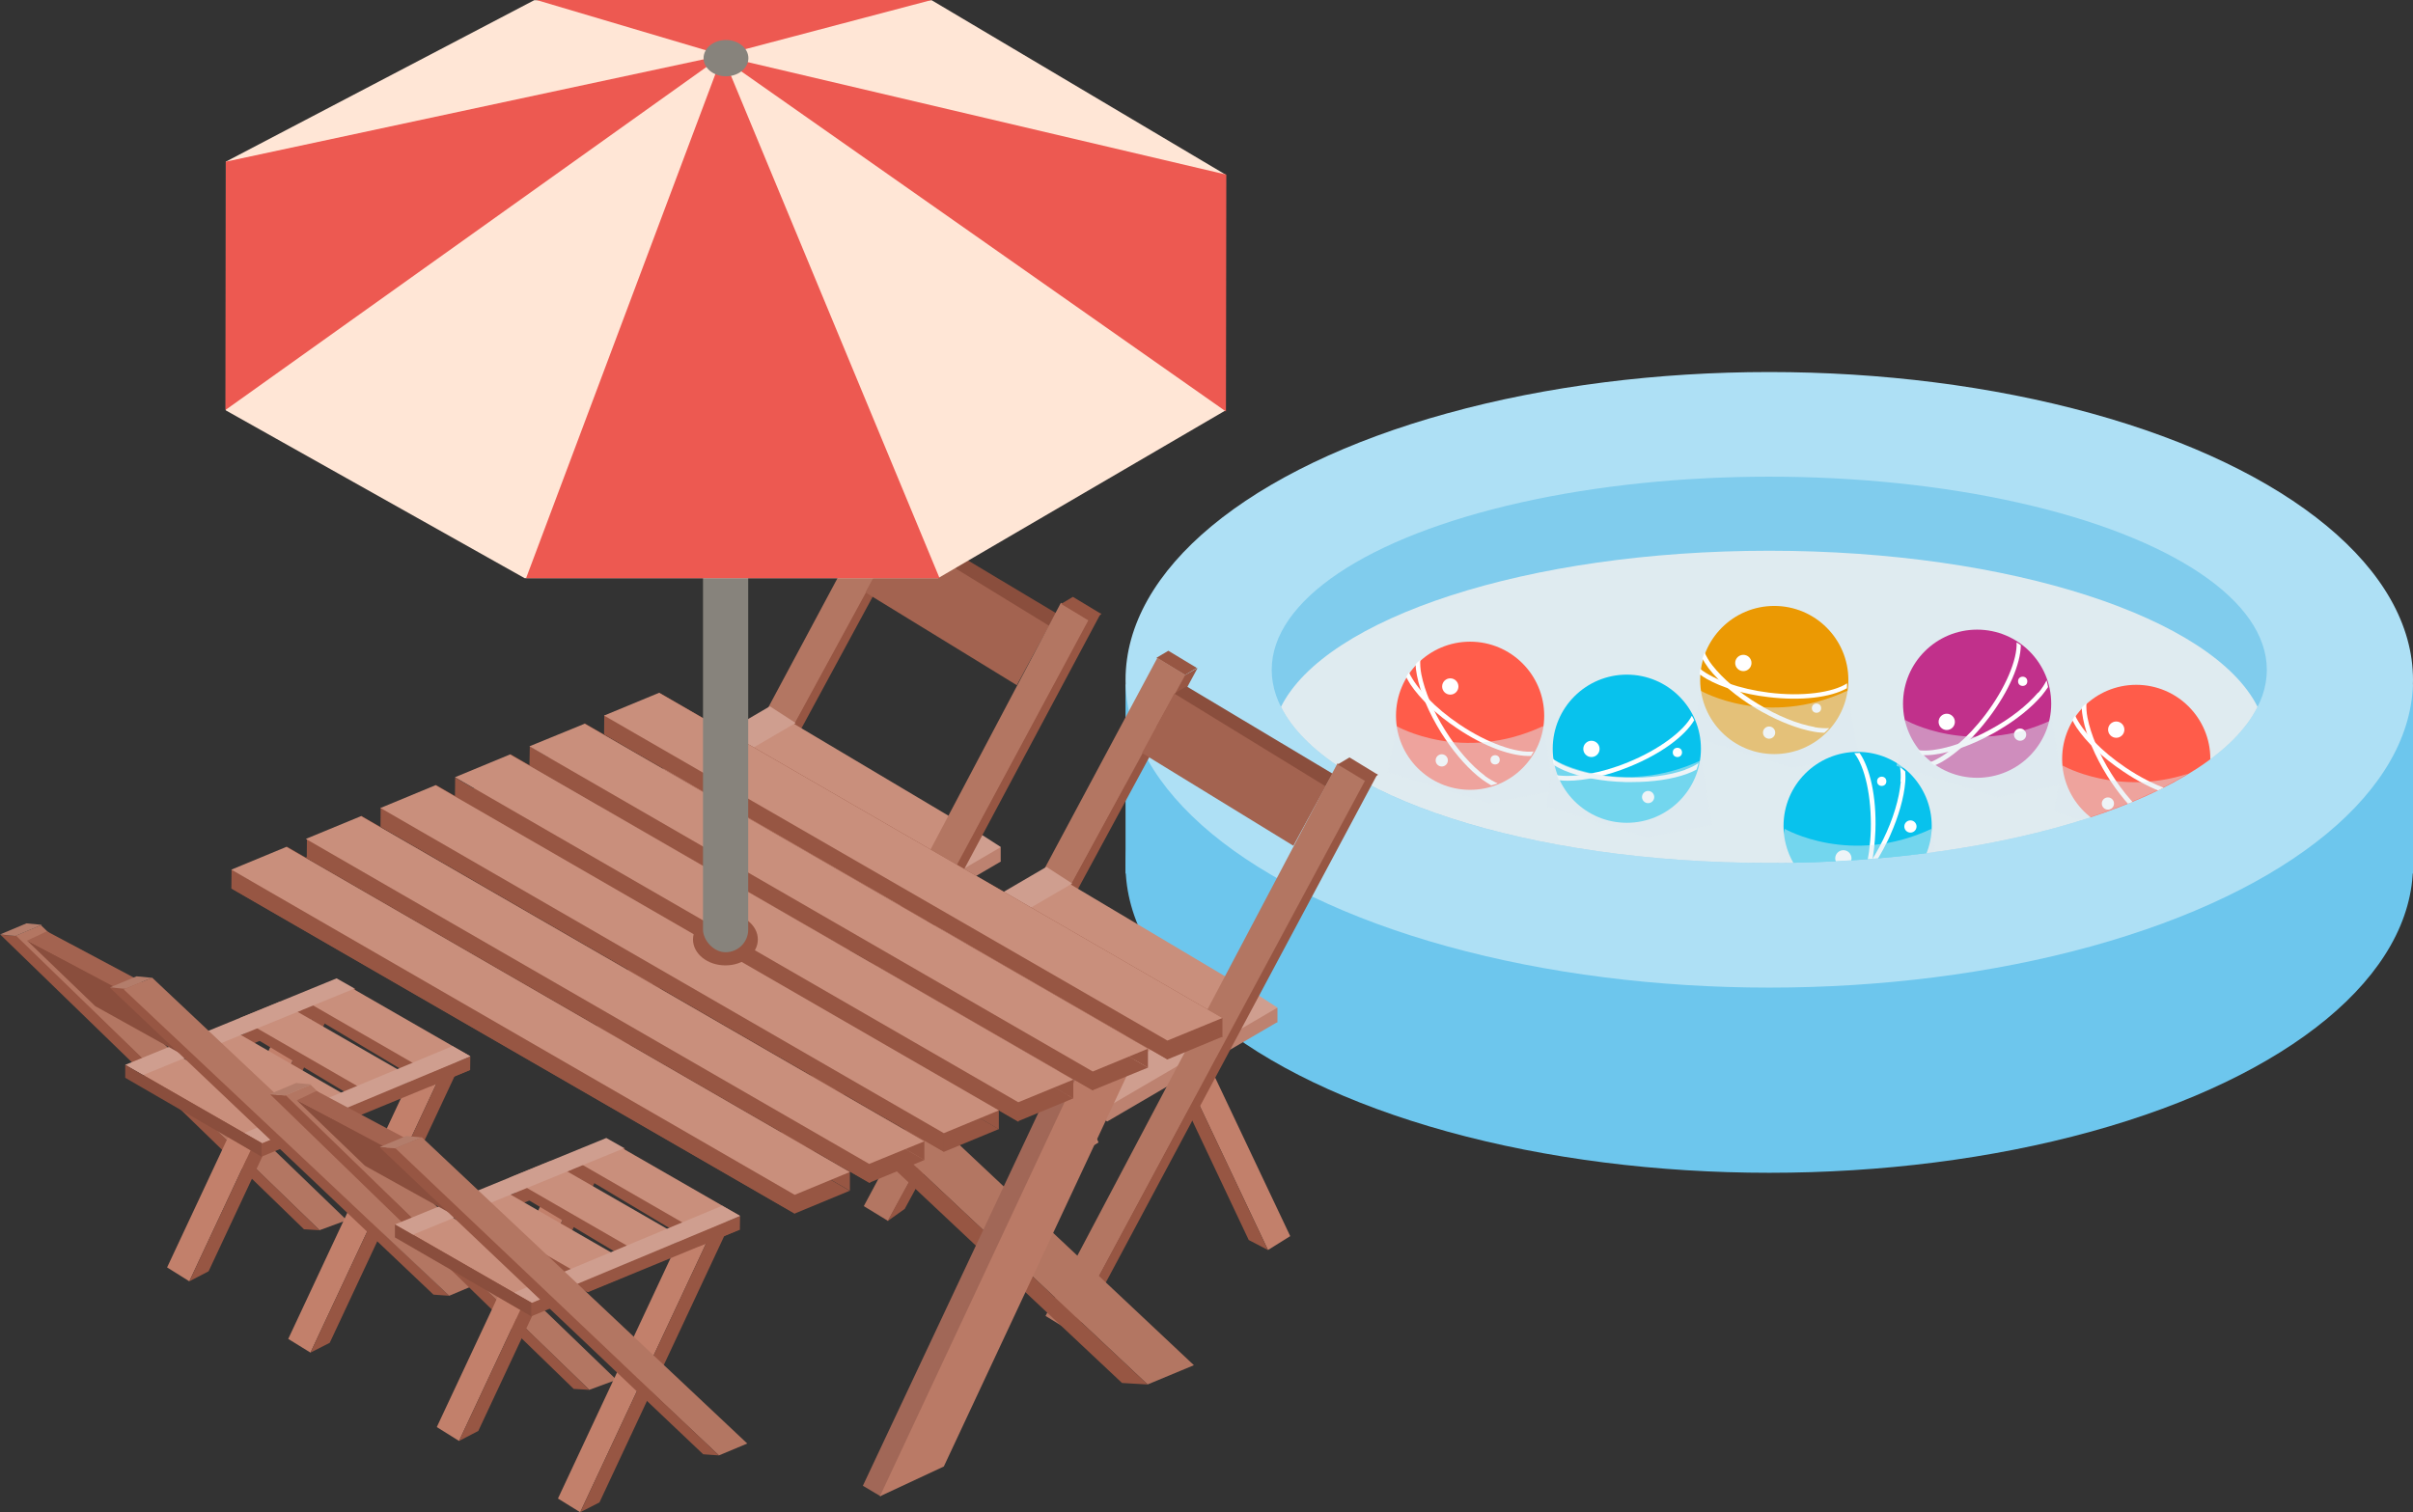 <?xml version="1.0" encoding="UTF-8"?>
<svg id="_レイヤー_2" data-name="レイヤー 2" xmlns="http://www.w3.org/2000/svg" xmlns:xlink="http://www.w3.org/1999/xlink" viewBox="0 0 130.26 81.66">
  <rect x="0" y="0" width="130.26" height="81.66" fill="#333333" stroke="none"/>
  <defs>
    <style>
      .cls-1 {
        fill: none;
      }

      .cls-2 {
        fill: #c1308b;
      }

      .cls-3 {
        fill: #cf9e8f;
      }

      .cls-4 {
        fill: #6dc6ed;
      }

      .cls-5 {
        fill: #a16757;
      }

      .cls-6 {
        fill: #87837c;
      }

      .cls-7 {
        fill: #ba7a66;
      }

      .cls-8 {
        fill: #80cced;
      }

      .cls-9 {
        fill: #a36350;
      }

      .cls-10 {
        opacity: .5;
      }

      .cls-10, .cls-11 {
        fill: #dfebf0;
      }

      .cls-12 {
        fill: #c98f7c;
      }

      .cls-13 {
        fill: #aee0f5;
      }

      .cls-14 {
        fill: #c2806b;
      }

      .cls-15 {
        clip-path: url(#clippath-1);
      }

      .cls-16 {
        clip-path: url(#clippath-2);
      }

      .cls-17 {
        fill: #ffe6d6;
      }

      .cls-18 {
        fill: #975643;
      }

      .cls-19 {
        fill: #fff;
      }

      .cls-20 {
        fill: #ed5951;
      }

      .cls-21 {
        fill: #eb9903;
      }

      .cls-22 {
        fill: #bd8270;
      }

      .cls-23 {
        fill: #b37662;
      }

      .cls-24 {
        fill: #8a4e3d;
      }

      .cls-25 {
        fill: #b37d6b;
      }

      .cls-26 {
        fill: #ff5c4a;
      }

      .cls-27 {
        fill: #08c2ed;
      }

      .cls-28 {
        clip-path: url(#clippath);
      }
    </style>
    <clipPath id="clippath">
      <path class="cls-1" d="M95.51,29.74c-13.07,0-23.96,3.62-26.36,8.43,2.4,4.8,13.29,8.43,26.36,8.43s23.96-3.62,26.36-8.43c-2.4-4.8-13.29-8.43-26.36-8.43Z"/>
    </clipPath>
    <clipPath id="clippath-1">
      <path class="cls-1" d="M95.51,29.74c-13.07,0-23.96,3.62-26.36,8.43,2.4,4.8,13.29,8.43,26.36,8.43s23.96-3.62,26.36-8.43c-2.4-4.8-13.29-8.43-26.36-8.43Z"/>
    </clipPath>
    <clipPath id="clippath-2">
      <path class="cls-1" d="M95.51,29.74c-13.07,0-23.96,3.62-26.36,8.43,2.4,4.8,13.29,8.43,26.36,8.43s23.96-3.62,26.36-8.43c-2.4-4.8-13.29-8.43-26.36-8.43Z"/>
    </clipPath>
  </defs>
  <g id="_レイヤー_1-2" data-name="レイヤー 1">
    <g>
      <g>
        <ellipse class="cls-4" cx="95.51" cy="46.71" rx="34.75" ry="16.62"/>
        <rect class="cls-4" x="60.76" y="36.96" width="69.5" height="10.21"/>
        <ellipse class="cls-13" cx="95.51" cy="36.71" rx="34.75" ry="16.62"/>
        <ellipse class="cls-8" cx="95.51" cy="36.17" rx="26.86" ry="10.43"/>
        <path class="cls-11" d="M95.51,29.74c-13.07,0-23.96,3.62-26.36,8.43,2.4,4.8,13.29,8.43,26.36,8.43s23.96-3.62,26.36-8.43c-2.4-4.8-13.29-8.43-26.36-8.43Z"/>
        <g>
          <circle class="cls-21" cx="95.78" cy="36.72" r="4"/>
          <path class="cls-19" d="M97.96,39.26c-.91-.16-1.98-.59-3.03-1.23-1.05-.63-1.93-1.38-2.5-2.11-.19-.24-.31-.47-.41-.68-.04.11-.09.22-.12.33.09.16.2.33.33.51.58.75,1.49,1.53,2.56,2.17.11.07.22.13.33.19.97.54,1.95.92,2.79,1.07.21.04.39.05.57.06.09-.09.19-.16.27-.25-.23.01-.49,0-.79-.05Z"/>
          <path class="cls-19" d="M99.7,37.18c.01-.09,0-.18.01-.28-.77.5-2.42.73-4.23.5-1.59-.2-2.97-.7-3.7-1.28-.01.1-.02.19-.03.29.12.09.24.17.38.25.81.46,1.97.82,3.31.98,1.81.22,3.38.02,4.25-.47Z"/>
          <circle class="cls-19" cx="94.11" cy="35.8" r=".44"/>
          <circle class="cls-19" cx="95.5" cy="39.56" r=".33"/>
          <circle class="cls-19" cx="98.06" cy="38.24" r=".25"/>
        </g>
        <path class="cls-10" d="M91.81,37.3s3.54,2.04,7.91,0l.59,3.49-3.54.67-5.43-1.68.46-2.48Z"/>
        <g>
          <circle class="cls-26" cx="79.36" cy="38.65" r="4"/>
          <path class="cls-19" d="M80.16,41.89c-.74-.55-1.5-1.42-2.15-2.46-.65-1.04-1.1-2.1-1.28-3.01-.06-.3-.07-.56-.06-.79-.09.08-.18.15-.25.24,0,.19.03.39.07.6.18.94.65,2.04,1.31,3.1.07.11.14.21.21.32.62.92,1.32,1.7,2.01,2.21.17.12.33.22.48.31.12-.04.24-.06.35-.11-.21-.09-.44-.22-.69-.4Z"/>
          <path class="cls-19" d="M82.65,40.82c.05-.08.09-.16.14-.24-.91.1-2.49-.44-4-1.46-1.33-.89-2.33-1.96-2.73-2.81-.06.08-.1.16-.15.25.07.13.14.26.23.4.52.77,1.39,1.62,2.52,2.37,1.51,1.02,3.01,1.54,4.01,1.49Z"/>
          <circle class="cls-19" cx="78.29" cy="37.07" r=".44"/>
          <circle class="cls-19" cx="77.83" cy="41.06" r=".33"/>
          <circle class="cls-19" cx="80.71" cy="41.03" r=".25"/>
        </g>
        <g class="cls-28">
          <g>
            <circle class="cls-26" cx="115.32" cy="40.98" r="4"/>
            <path class="cls-19" d="M116.12,44.23c-.74-.55-1.5-1.42-2.15-2.46-.65-1.04-1.1-2.1-1.28-3.01-.06-.3-.07-.56-.06-.79-.09.08-.18.15-.25.24,0,.19.03.39.07.6.18.94.65,2.04,1.31,3.1.07.11.14.21.21.32.62.92,1.32,1.7,2.01,2.21.17.12.33.22.48.31.12-.04.24-.06.35-.11-.21-.09-.44-.22-.69-.4Z"/>
            <path class="cls-19" d="M118.61,43.15c.05-.08.09-.16.14-.24-.91.1-2.49-.44-4-1.46-1.33-.89-2.33-1.96-2.73-2.81-.06.08-.1.16-.15.25.07.13.14.26.23.4.52.77,1.39,1.62,2.52,2.37,1.51,1.02,3.01,1.54,4.01,1.49Z"/>
            <circle class="cls-19" cx="114.24" cy="39.4" r=".44"/>
            <circle class="cls-19" cx="113.79" cy="43.39" r=".33"/>
            <circle class="cls-19" cx="116.67" cy="43.36" r=".25"/>
          </g>
        </g>
        <g class="cls-15">
          <g>
            <circle class="cls-27" cx="100.28" cy="44.6" r="4"/>
            <path class="cls-19" d="M102.61,42.2c-.08.92-.41,2.03-.95,3.13-.53,1.1-1.2,2.05-1.88,2.68-.22.21-.44.35-.64.47.11.03.22.07.34.09.15-.11.31-.23.47-.38.7-.65,1.38-1.63,1.93-2.75.06-.11.11-.23.16-.34.45-1.01.74-2.02.81-2.87.02-.21.01-.39,0-.57-.09-.08-.18-.17-.28-.24.03.23.05.49.02.79Z"/>
            <path class="cls-19" d="M100.38,40.66c-.09,0-.18.01-.28.01.57.72.94,2.34.89,4.17-.05,1.6-.43,3.02-.94,3.8.1,0,.19,0,.29,0,.08-.13.15-.25.22-.41.38-.85.63-2.04.68-3.39.06-1.82-.29-3.37-.86-4.19Z"/>
            <circle class="cls-19" cx="99.51" cy="46.35" r=".44"/>
            <circle class="cls-19" cx="103.13" cy="44.63" r=".33"/>
            <circle class="cls-19" cx="101.58" cy="42.19" r=".25"/>
          </g>
        </g>
        <g class="cls-16">
          <path class="cls-10" d="M96.35,44.76s3.54,2.04,7.91,0l.59,3.49-3.54.67-5.43-1.68.46-2.48Z"/>
        </g>
        <g>
          <circle class="cls-2" cx="106.73" cy="38" r="4"/>
          <path class="cls-19" d="M110.02,37.4c-.6.7-1.51,1.42-2.59,2-1.07.59-2.17.98-3.08,1.1-.3.04-.56.04-.79.01.07.09.14.18.22.27.19,0,.39,0,.61-.03.94-.12,2.07-.52,3.17-1.13.11-.06.22-.12.33-.19.96-.56,1.77-1.22,2.33-1.87.13-.16.24-.31.34-.46-.03-.12-.04-.24-.08-.36-.11.21-.24.43-.44.66Z"/>
          <path class="cls-19" d="M109.09,34.84c-.07-.06-.16-.1-.23-.15.05.91-.59,2.46-1.69,3.91-.97,1.28-2.1,2.21-2.97,2.56.08.06.16.11.24.17.14-.06.27-.12.41-.2.8-.47,1.7-1.3,2.51-2.37,1.1-1.45,1.71-2.91,1.73-3.91Z"/>
          <circle class="cls-19" cx="105.09" cy="38.98" r=".44"/>
          <circle class="cls-19" cx="109.05" cy="39.67" r=".33"/>
          <circle class="cls-19" cx="109.19" cy="36.79" r=".25"/>
        </g>
        <circle class="cls-27" cx="87.82" cy="40.43" r="4"/>
        <path class="cls-19" d="M90.97,41.57c-.87.31-2.02.46-3.24.42-1.22-.04-2.36-.26-3.21-.62-.28-.12-.5-.25-.69-.39.02.12.03.23.06.34.16.1.34.19.54.28.88.37,2.05.6,3.3.63.13,0,.25,0,.38,0,1.11,0,2.15-.15,2.95-.44.2-.07.36-.15.52-.23.04-.12.08-.23.11-.35-.2.13-.43.25-.72.35Z"/>
        <path class="cls-19" d="M91.46,38.9c-.04-.09-.08-.16-.13-.25-.42.81-1.75,1.82-3.44,2.51-1.48.61-2.93.84-3.85.7.04.09.08.18.12.27.15.02.29.03.46.03.93,0,2.12-.26,3.37-.77,1.69-.69,2.96-1.64,3.47-2.5Z"/>
        <circle class="cls-19" cx="85.91" cy="40.44" r=".44"/>
        <circle class="cls-19" cx="88.97" cy="43.04" r=".33"/>
        <circle class="cls-19" cx="90.55" cy="40.63" r=".25"/>
        <path class="cls-10" d="M75.39,39.21s3.54,2.04,7.91,0l.59,3.49-3.54.67-5.43-1.68.46-2.48Z"/>
        <path class="cls-10" d="M83.93,41.05s3.54,2.04,7.91,0l.59,3.49-3.54.67-5.43-1.68.46-2.48Z"/>
        <path class="cls-10" d="M102.85,38.88s3.54,2.04,7.91,0l.59,3.49-3.54.67-5.43-1.68.46-2.48Z"/>
        <path class="cls-10" d="M111.35,41.34l-.46,2.48,1.47.46c2.25-.71,4.19-1.55,5.76-2.5-3.83,1.24-6.77-.44-6.77-.44Z"/>
      </g>
      <g>
        <g>
          <polygon class="cls-18" points="47.5 26.84 49.04 27.78 49.68 27.4 48.14 26.47 47.5 26.84"/>
          <g>
            <polygon class="cls-23" points="31.7 56.46 33.01 57.26 49.08 27.79 47.55 26.85 31.7 56.46"/>
            <polygon class="cls-22" points="33.76 45.19 42.95 39.82 41.56 38.92 32.37 44.29 33.76 45.19"/>
            <polygon class="cls-18" points="33.91 56.61 32.98 57.27 49.04 27.78 49.72 27.4 33.91 56.61"/>
            <polygon class="cls-14" points="43.16 53.77 44.36 53.02 40.62 44.5 39.43 45.25 43.16 53.77"/>
            <polygon class="cls-18" points="43.16 53.77 42.12 53.24 38.39 44.72 39.43 45.25 43.16 53.77"/>
            <polygon class="cls-14" points="53.52 58.83 54.72 58.08 50.26 48.66 49.06 49.41 53.52 58.83"/>
            <polygon class="cls-18" points="53.52 58.83 52.48 58.29 47.5 47.76 48.54 48.3 53.52 58.83"/>
            <polygon class="cls-18" points="33.51 45.06 43.36 50.93 45.83 49.49 35.98 43.62 33.51 45.06"/>
            <polygon class="cls-18" points="36.89 43.07 46.73 48.94 49.2 47.5 39.35 41.63 36.89 43.07"/>
            <polygon class="cls-12" points="33.57 44.39 43.42 50.26 45.89 48.83 36.04 42.96 33.57 44.39"/>
            <polygon class="cls-12" points="36.95 42.41 46.79 48.28 49.26 46.84 39.41 40.97 36.95 42.41"/>
            <polygon class="cls-18" points="40.28 41.14 50.13 47.01 52.59 45.58 42.74 39.71 40.28 41.14"/>
            <polygon class="cls-12" points="40.34 40.48 50.19 46.35 52.65 44.91 42.8 39.05 40.34 40.48"/>
            <polygon class="cls-24" points="47.48 30.59 55.63 35.56 57.01 33.11 49.12 28.39 48.51 28.75 47.48 30.59"/>
            <polygon class="cls-9" points="46.72 31.99 54.89 37 56.63 33.79 48.46 28.78 46.72 31.99"/>
            <polygon class="cls-22" points="44.84 51.89 54.03 46.52 52.63 45.63 43.45 50.99 44.84 51.89"/>
            <rect class="cls-22" x="53.35" y="45.75" width=".68" height=".78" transform="translate(107.37 92.28) rotate(-180)"/>
            <rect class="cls-22" x="43.45" y="50.22" width=".68" height=".78" transform="translate(87.57 101.21) rotate(-180)"/>
            <polygon class="cls-3" points="44.84 51.11 54.03 45.74 52.63 44.84 43.45 50.21 44.84 51.11"/>
            <rect class="cls-22" x="32.37" y="43.51" width=".68" height=".78" transform="translate(65.41 87.8) rotate(-180)"/>
            <polygon class="cls-3" points="33.76 44.4 42.95 39.04 41.56 38.14 32.37 43.51 33.76 44.4"/>
            <polygon class="cls-23" points="41.51 62.39 42.81 63.19 58.8 33.49 57.27 32.55 41.51 62.39"/>
            <polygon class="cls-18" points="43.72 62.54 42.78 63.21 58.76 33.48 59.43 33.11 43.72 62.54"/>
            <polygon class="cls-18" points="57.28 32.61 58.82 33.54 59.46 33.16 57.92 32.23 57.28 32.61"/>
          </g>
        </g>
        <g>
          <polygon class="cls-18" points="62.43 35.52 63.97 36.45 64.61 36.07 63.07 35.14 62.43 35.52"/>
          <g>
            <polygon class="cls-23" points="46.63 65.13 47.94 65.93 64.01 36.46 62.48 35.52 46.63 65.13"/>
            <polygon class="cls-22" points="48.69 53.86 57.88 48.49 56.49 47.59 47.3 52.96 48.69 53.86"/>
            <polygon class="cls-18" points="48.84 65.28 47.91 65.94 63.98 36.45 64.65 36.07 48.84 65.28"/>
            <polygon class="cls-14" points="58.1 62.44 59.3 61.69 55.56 53.17 54.36 53.92 58.1 62.44"/>
            <polygon class="cls-18" points="58.1 62.44 57.06 61.91 53.32 53.39 54.36 53.92 58.1 62.44"/>
            <polygon class="cls-14" points="68.45 67.5 69.65 66.75 65.19 57.33 63.99 58.08 68.45 67.5"/>
            <polygon class="cls-18" points="68.45 67.5 67.41 66.96 62.44 56.44 63.47 56.97 68.45 67.5"/>
            <polygon class="cls-18" points="48.45 53.73 58.29 59.6 60.76 58.16 50.91 52.29 48.45 53.73"/>
            <polygon class="cls-18" points="51.82 51.74 61.67 57.61 64.13 56.17 54.28 50.3 51.82 51.74"/>
            <polygon class="cls-12" points="48.51 53.06 58.36 58.93 60.82 57.5 50.97 51.63 48.51 53.06"/>
            <polygon class="cls-12" points="51.88 51.08 61.73 56.95 64.19 55.51 54.34 49.64 51.88 51.08"/>
            <polygon class="cls-18" points="55.21 49.81 65.06 55.68 67.52 54.25 57.67 48.38 55.21 49.81"/>
            <polygon class="cls-12" points="55.27 49.15 65.12 55.02 67.58 53.58 57.73 47.72 55.27 49.15"/>
            <polygon class="cls-24" points="62.42 39.26 70.56 44.23 71.94 41.78 64.05 37.06 63.45 37.42 62.42 39.26"/>
            <polygon class="cls-9" points="61.65 40.66 69.82 45.67 71.56 42.46 63.39 37.45 61.65 40.66"/>
            <polygon class="cls-22" points="59.77 60.56 68.96 55.19 67.57 54.3 58.38 59.66 59.77 60.56"/>
            <rect class="cls-22" x="68.28" y="54.42" width=".68" height=".78" transform="translate(137.24 109.62) rotate(-180)"/>
            <rect class="cls-22" x="58.38" y="58.89" width=".68" height=".78" transform="translate(117.44 118.55) rotate(-180)"/>
            <polygon class="cls-3" points="59.77 59.78 68.96 54.41 67.57 53.51 58.38 58.88 59.77 59.78"/>
            <rect class="cls-22" x="47.3" y="52.18" width=".68" height=".78" transform="translate(95.28 105.14) rotate(-180)"/>
            <polygon class="cls-3" points="48.69 53.07 57.88 47.71 56.49 46.81 47.3 52.18 48.69 53.07"/>
            <polygon class="cls-23" points="56.44 71.06 57.75 71.86 73.73 42.16 72.2 41.22 56.44 71.06"/>
            <polygon class="cls-18" points="58.65 71.21 57.72 71.88 73.69 42.15 74.37 41.78 58.65 71.21"/>
            <polygon class="cls-18" points="72.21 41.28 73.75 42.21 74.39 41.84 72.85 40.9 72.21 41.28"/>
          </g>
        </g>
        <g>
          <polygon class="cls-23" points="18.72 65.89 17.25 66.43 .81 50.54 2.21 49.96 18.72 65.89"/>
          <polygon class="cls-18" points="16.41 66.38 17.25 66.43 .87 50.53 .03 50.48 16.41 66.38"/>
          <polygon class="cls-14" points="10.22 69.19 9.02 68.44 15.87 53.81 17.07 54.56 10.22 69.19"/>
          <polygon class="cls-18" points="10.22 69.19 11.26 68.65 18.11 54.02 17.07 54.56 10.22 69.19"/>
          <polygon class="cls-18" points="19.15 54.09 10.93 57.48 10.94 56.74 19.16 53.36 19.15 54.09"/>
          <polygon class="cls-14" points="16.76 73.04 15.56 72.3 22.41 57.67 23.61 58.41 16.76 73.04"/>
          <polygon class="cls-18" points="16.76 73.04 17.8 72.51 24.65 57.88 23.61 58.41 16.76 73.04"/>
          <polygon class="cls-18" points="17.13 61.15 10.19 57.01 12.36 56.11 19.3 60.26 17.13 61.15"/>
          <polygon class="cls-12" points="17.13 60.41 9.93 56.27 12.1 55.37 19.3 59.51 17.13 60.41"/>
          <polygon class="cls-18" points="20.13 59.87 13.2 55.72 15.37 54.83 22.31 58.97 20.13 59.87"/>
          <polygon class="cls-12" points="20.13 59.13 12.93 54.98 15.11 54.09 22.31 58.23 20.13 59.13"/>
          <polygon class="cls-18" points="23.21 58.67 16.27 54.52 18.44 53.63 25.38 57.77 23.21 58.67"/>
          <polygon class="cls-12" points="23.21 57.93 16.01 53.78 18.18 52.89 25.38 57.03 23.21 57.93"/>
          <polygon class="cls-18" points="25.38 57.78 17.17 61.16 17.17 60.43 25.39 57.04 25.38 57.78"/>
          <polygon class="cls-18" points="14.12 62.46 7.18 58.32 9.35 57.42 16.29 61.56 14.12 62.46"/>
          <polygon class="cls-12" points="14.12 61.72 6.92 57.58 9.09 56.68 16.29 60.82 14.12 61.72"/>
          <polyline class="cls-3" points="24.42 56.49 13.19 61.18 14.16 61.73 25.39 57.04"/>
          <polygon class="cls-3" points="18.17 52.83 6.76 57.5 7.73 58.05 19.14 53.38 18.17 52.83"/>
          <polygon class="cls-24" points="7.36 53.85 1.45 50.78 5.14 54.33 11.11 57.65 7.36 53.85"/>
          <polygon class="cls-9" points="7.31 53.9 1.47 50.79 2.53 50.29 8.37 53.4 7.31 53.9"/>
          <polygon class="cls-18" points="23.4 69.91 24.25 69.97 6.78 53.39 5.94 53.34 23.4 69.91"/>
          <polygon class="cls-24" points="6.76 57.5 6.76 58.2 14.12 62.46 14.12 61.72 6.76 57.5"/>
          <polygon class="cls-25" points="8.2 52.8 6.77 53.39 5.94 53.32 7.37 52.72 8.2 52.8"/>
          <polygon class="cls-25" points="2.26 49.94 .83 50.54 0 50.46 1.43 49.86 2.26 49.94"/>
        </g>
        <polygon class="cls-23" points="25.77 69.33 24.25 69.97 6.68 53.43 8.21 52.79 25.77 69.33"/>
        <polygon class="cls-23" points="64.45 73.72 61.95 74.76 48.41 62.04 50.91 60.99 64.45 73.72"/>
        <polygon class="cls-18" points="60.57 74.68 61.95 74.76 49.11 62.69 47.73 62.61 60.57 74.68"/>
        <polygon class="cls-5" points="47.54 80.8 46.58 80.23 58.49 54.91 60.45 56.13 47.54 80.8"/>
        <polygon class="cls-7" points="47.5 80.8 50.95 79.19 62.15 55.26 58.71 56.87 47.5 80.8"/>
        <g>
          <polygon class="cls-18" points="63.02 57.21 32.61 39.65 35.58 38.43 65.99 55.98 63.02 57.21"/>
          <polygon class="cls-18" points="58.99 58.87 28.58 41.32 31.56 40.09 61.97 57.65 58.99 58.87"/>
          <polygon class="cls-18" points="54.97 60.54 24.56 42.98 27.53 41.75 57.94 59.31 54.97 60.54"/>
          <polygon class="cls-18" points="50.95 62.2 20.54 44.64 23.51 43.42 53.92 60.97 50.95 62.2"/>
          <polygon class="cls-18" points="46.92 63.87 16.51 46.31 19.49 45.08 49.9 62.64 46.92 63.87"/>
          <polygon class="cls-18" points="42.9 65.53 12.49 47.97 15.46 46.75 45.87 64.3 42.9 65.53"/>
          <polygon class="cls-18" points="45.88 63.27 15.47 45.71 15.46 46.75 45.88 64.3 45.88 63.27"/>
          <polygon class="cls-18" points="42.91 64.5 12.5 46.94 12.49 47.98 42.91 65.54 42.91 64.5"/>
          <polygon class="cls-18" points="46.97 62.84 16.57 45.28 16.56 46.32 46.97 63.88 46.97 62.84"/>
          <polygon class="cls-18" points="50.95 61.15 20.55 43.59 20.54 44.63 50.95 62.18 50.95 61.15"/>
          <polygon class="cls-18" points="54.98 59.55 24.57 41.99 24.56 43.03 54.98 60.58 54.98 59.55"/>
          <polygon class="cls-18" points="59 57.86 28.6 40.3 28.58 41.34 59 58.89 59 57.86"/>
          <polygon class="cls-18" points="63.02 56.16 32.62 38.61 32.61 39.64 63.02 57.2 63.02 56.16"/>
          <polygon class="cls-18" points="49.9 61.6 19.49 44.05 19.48 45.08 49.9 62.64 49.9 61.6"/>
          <polygon class="cls-18" points="53.92 59.94 23.52 42.38 23.5 43.42 53.92 60.98 53.92 59.94"/>
          <polygon class="cls-18" points="57.94 58.28 27.54 40.72 27.53 41.76 57.94 59.31 57.94 58.28"/>
          <polygon class="cls-18" points="61.97 56.61 31.56 39.06 31.55 40.09 61.97 57.65 61.97 56.61"/>
          <polygon class="cls-18" points="65.99 54.97 35.59 37.41 35.57 38.45 65.99 56.01 65.99 54.97"/>
          <polygon class="cls-12" points="63.02 56.19 32.61 38.64 35.58 37.41 65.99 54.97 63.02 56.19"/>
          <polygon class="cls-12" points="58.99 57.86 28.58 40.3 31.56 39.08 61.97 56.63 58.99 57.86"/>
          <polygon class="cls-12" points="54.97 59.52 24.56 41.97 27.53 40.74 57.94 58.3 54.97 59.52"/>
          <polygon class="cls-12" points="50.95 61.19 20.54 43.63 23.51 42.4 53.92 59.96 50.95 61.19"/>
          <polygon class="cls-12" points="46.92 62.85 16.51 45.3 19.49 44.07 49.9 61.63 46.92 62.85"/>
          <polygon class="cls-12" points="42.9 64.52 12.49 46.96 15.46 45.73 45.87 63.29 42.9 64.52"/>
        </g>
        <ellipse class="cls-18" cx="39.16" cy="50.73" rx="1.75" ry="1.4"/>
        <g>
          <polygon class="cls-23" points="33.28 74.51 31.81 75.05 15.37 59.16 16.77 58.58 33.28 74.51"/>
          <polygon class="cls-18" points="30.97 75 31.81 75.05 15.43 59.15 14.59 59.1 30.97 75"/>
          <polygon class="cls-14" points="24.78 77.81 23.58 77.06 30.43 62.43 31.63 63.18 24.78 77.81"/>
          <polygon class="cls-18" points="24.78 77.81 25.82 77.27 32.67 62.64 31.63 63.18 24.78 77.81"/>
          <polygon class="cls-18" points="33.71 62.71 25.49 66.1 25.5 65.36 33.72 61.98 33.71 62.71"/>
          <polygon class="cls-14" points="31.32 81.66 30.12 80.92 36.97 66.29 38.17 67.03 31.32 81.66"/>
          <polygon class="cls-18" points="31.32 81.66 32.36 81.13 39.21 66.5 38.17 67.03 31.32 81.66"/>
          <polygon class="cls-18" points="31.69 69.77 24.75 65.63 26.92 64.73 33.86 68.88 31.69 69.77"/>
          <polygon class="cls-12" points="31.69 69.03 24.49 64.89 26.66 63.99 33.86 68.13 31.69 69.03"/>
          <polygon class="cls-18" points="34.69 68.49 27.76 64.34 29.93 63.45 36.87 67.59 34.69 68.49"/>
          <polygon class="cls-12" points="34.69 67.75 27.49 63.6 29.67 62.71 36.87 66.85 34.69 67.75"/>
          <polygon class="cls-18" points="37.77 67.29 30.83 63.14 33 62.25 39.94 66.39 37.77 67.29"/>
          <polygon class="cls-12" points="37.77 66.55 30.57 62.4 32.74 61.51 39.94 65.65 37.77 66.55"/>
          <polygon class="cls-18" points="39.94 66.4 31.73 69.78 31.74 69.05 39.95 65.66 39.94 66.4"/>
          <polygon class="cls-18" points="28.68 71.08 21.74 66.94 23.91 66.04 30.85 70.18 28.68 71.08"/>
          <polygon class="cls-12" points="28.68 70.34 21.48 66.2 23.65 65.3 30.85 69.44 28.68 70.34"/>
          <polyline class="cls-3" points="38.98 65.11 27.75 69.8 28.72 70.35 39.95 65.66"/>
          <polygon class="cls-3" points="32.73 61.45 21.32 66.12 22.29 66.67 33.7 62 32.73 61.45"/>
          <polygon class="cls-24" points="21.92 62.47 16.01 59.4 19.7 62.95 25.67 66.27 21.92 62.47"/>
          <polygon class="cls-9" points="21.87 62.52 16.03 59.41 17.09 58.91 22.93 62.02 21.87 62.52"/>
          <polygon class="cls-23" points="40.34 77.95 38.81 78.59 21.24 62.05 22.77 61.41 40.34 77.95"/>
          <polygon class="cls-18" points="37.96 78.53 38.81 78.59 21.35 62.01 20.5 61.96 37.96 78.53"/>
          <polygon class="cls-24" points="21.32 66.12 21.32 66.82 28.68 71.08 28.68 70.34 21.32 66.12"/>
          <polygon class="cls-25" points="22.76 61.42 21.33 62.01 20.5 61.94 21.93 61.34 22.76 61.42"/>
          <polygon class="cls-25" points="16.82 58.56 15.39 59.16 14.56 59.08 15.99 58.48 16.82 58.56"/>
        </g>
        <g>
          <rect class="cls-6" x="37.95" y="23.69" width="2.44" height="27.73" rx="1.22" ry="1.22"/>
          <g>
            <polygon class="cls-17" points="12.19 22.16 28.32 31.22 50.64 31.22 66.16 22.16 66.16 9.43 50.29 .01 28.84 .01 12.19 8.73 12.19 22.16"/>
            <path class="cls-20" d="M12.17,22.14L39.03,2.98l-26.84,5.75s-.02,13.76-.02,13.41Z"/>
            <path class="cls-20" d="M66.18,22.22L38.77,2.98l27.43,6.45s-.02,13.14-.02,12.79Z"/>
            <polygon class="cls-20" points="39 2.98 28.4 31.22 50.72 31.22 39 2.98"/>
            <polygon class="cls-20" points="39 2.98 28.96 0 50.29 0 39 2.98"/>
          </g>
        </g>
      </g>
      <ellipse class="cls-6" cx="39.19" cy="3.14" rx="1.21" ry=".98"/>
    </g>
  </g>
</svg>